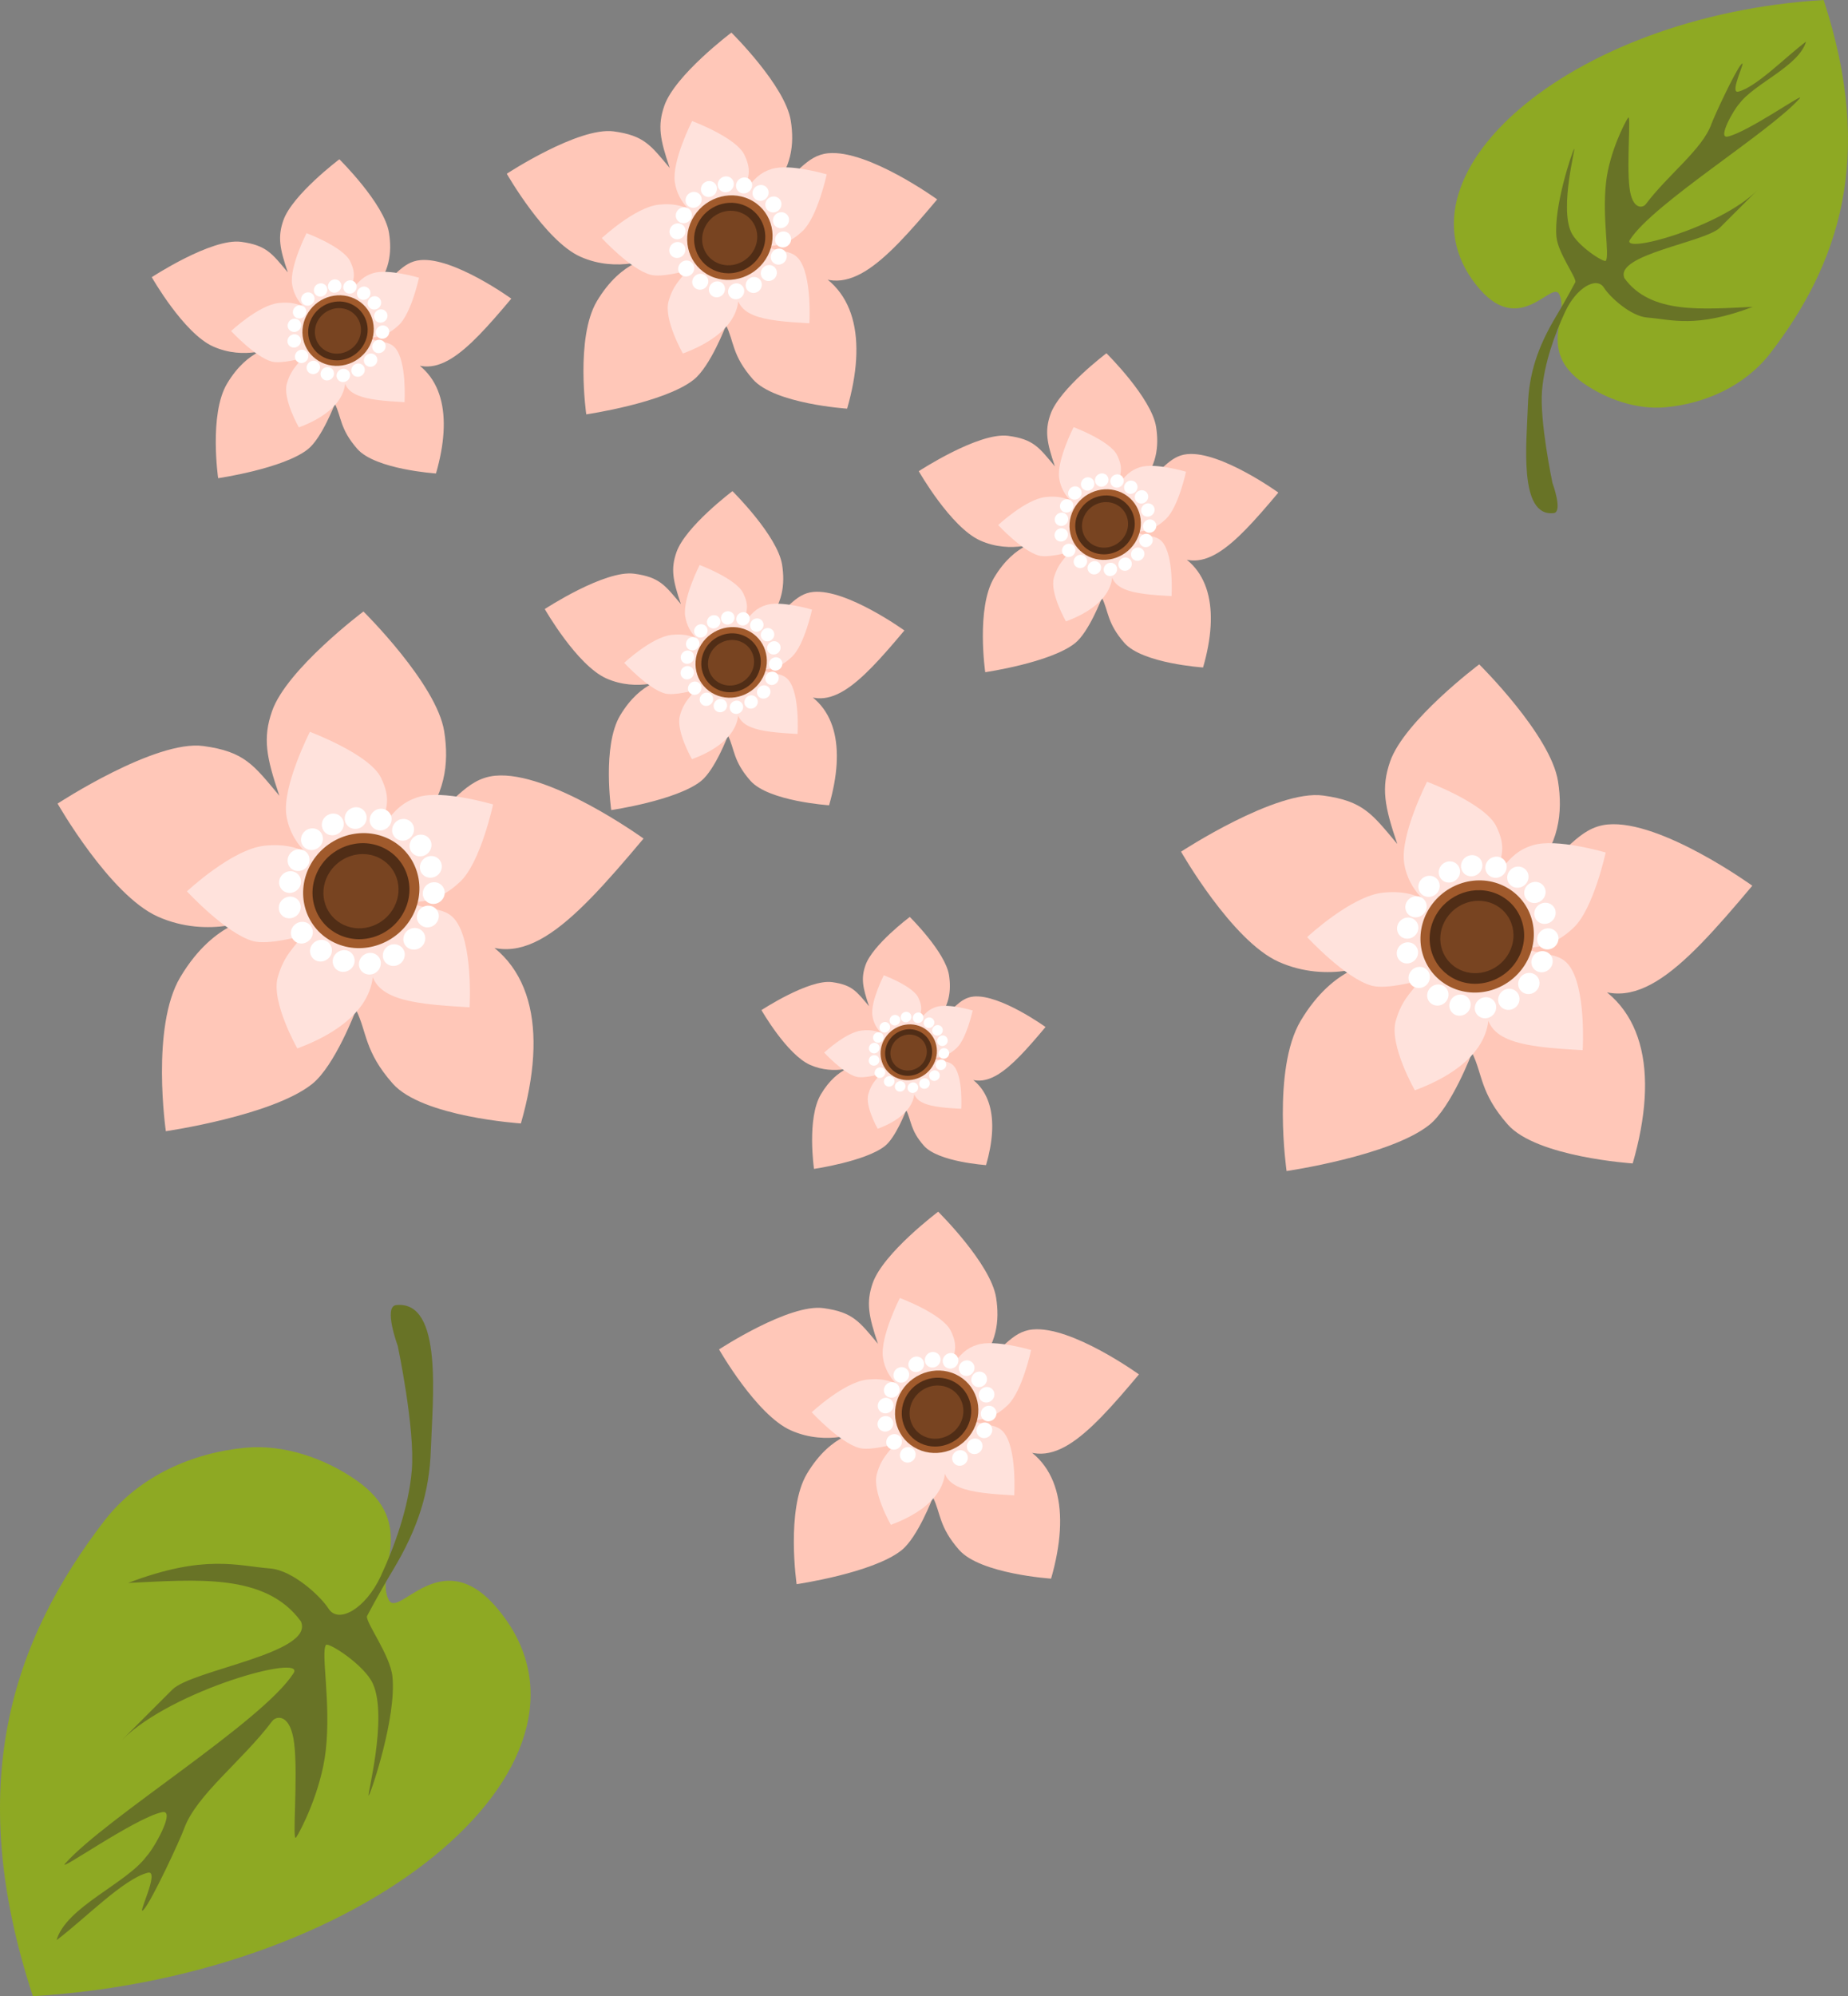 <?xml version="1.0" encoding="UTF-8"?><svg id="b" xmlns="http://www.w3.org/2000/svg" viewBox="0 0 94.813 102.37"><rect x="0" y="0" width="94.813" height="102.37" fill="#808080" stroke="none"/><defs><style>.d{fill:#fff;}.e{fill:#687326;}.e,.f{fill-rule:evenodd;}.f{fill:#8ea923;}.g{fill:#a05a2c;}.h{fill:#502d16;}.i{fill:#ffc7b8;}.j{fill:#784421;}.k{fill:#ffe2dc;}</style></defs><g id="c"><path class="i" d="m50.591,59.75s-2.453-.16-3.188-.992c-.711-.805-.636-1.282-.91-1.829,0,0-.527,1.395-1.093,1.844-.997.785-3.637,1.172-3.637,1.172,0,0-.379-2.594.355-3.828.86-1.449,1.918-1.481,1.918-1.481,0,0-1.195.543-2.476-.027-1.196-.535-2.493-2.808-2.493-2.808,0,0,2.434-1.598,3.625-1.434,1.032.141,1.25.473,1.895,1.234-.328-.957-.418-1.429-.184-2.101.36-1.043,2.274-2.477,2.274-2.477,0,0,1.824,1.797,2.012,2.981.125.8.023,1.625-.672,2.375.89-.5,1.168-1.2,1.937-1.274,1.352-.125,3.688,1.563,3.688,1.563-1.879,2.242-3.125,3.511-4.575,2.25,1.829.625,2.204,2.48,1.524,4.832h0Z"/><path class="k" d="m45.032,57.886s-.66-1.16-.484-1.769c.168-.594.414-.723.594-1.031,0,0-.821.234-1.207.133-.672-.18-1.649-1.239-1.649-1.239,0,0,1.117-1.047,1.926-1.133.945-.105,1.281.36,1.281.36,0,0-.621-.352-.734-1.121-.106-.719.586-2.071.586-2.071,0,0,1.488.555,1.769,1.145.243.512.153.723-.015,1.269.355-.472.551-.671.941-.793.606-.191,1.863.184,1.863.184,0,0-.308,1.43-.812,1.914-.344.328-.766.559-1.332.5.508.231.922.121,1.187.442.469.562.371,2.187.371,2.187-1.632-.09-2.613-.219-2.445-1.297.25,1.031-.519,1.828-1.84,2.32h0Z"/><path class="g" d="m47.907,54.566c-.363.715-1.238,1.028-1.945.692-.711-.332-.988-1.184-.625-1.899.367-.715,1.238-1.027,1.949-.695.711.336.989,1.187.621,1.902h0Z"/><path class="d" d="m46.157,52.429c-.07.137-.234.196-.367.133-.137-.062-.187-.222-.117-.359.066-.137.23-.195.367-.129.133.062.188.223.117.355h0Z"/><path class="d" d="m45.638,52.797c-.071.136-.235.195-.367.132-.133-.062-.188-.222-.118-.359.071-.137.235-.195.368-.133.132.063.187.227.117.36h0Z"/><path class="d" d="m45.306,53.32c-.071.133-.235.191-.367.129-.133-.063-.188-.223-.118-.359.067-.133.235-.192.368-.129.132.062.187.222.117.359h0Z"/><path class="d" d="m45.095,53.863c-.07.137-.235.195-.367.133-.137-.067-.188-.227-.118-.36.067-.136.231-.195.368-.132.132.062.187.222.117.359h0Z"/><path class="d" d="m45.087,54.496c-.07.133-.234.191-.367.129-.137-.063-.188-.223-.117-.36.066-.132.23-.191.367-.129.133.063.187.223.117.36h0Z"/><path class="d" d="m45.388,55.121c-.071.137-.235.195-.367.133-.133-.067-.188-.227-.118-.36.067-.136.235-.195.368-.133.132.063.187.223.117.36h0Z"/><path class="d" d="m45.864,55.57c-.07.137-.234.195-.367.129-.137-.063-.187-.223-.121-.355.07-.137.234-.196.371-.133.133.062.184.222.117.359h0Z"/><path class="d" d="m46.427,55.828c-.067.133-.235.191-.367.129-.133-.063-.188-.223-.118-.36.071-.132.235-.191.368-.128.132.062.187.222.117.359h0Z"/><path class="d" d="m47.396,52.519c.035.145.179.231.328.192.144-.039.238-.188.207-.332-.035-.145-.18-.231-.328-.192-.149.039-.239.188-.207.332h0Z"/><path class="d" d="m47.829,52.91c.035.144.18.23.328.191.149-.039.239-.187.207-.332-.035-.144-.179-.23-.328-.191-.144.039-.238.187-.207.332h0Z"/><path class="d" d="m48.087,53.441c.035.145.18.231.328.192.145-.039.238-.188.203-.332-.031-.145-.176-.231-.324-.192-.148.039-.238.188-.207.332h0Z"/><path class="d" d="m48.157,54.094c.035.144.18.23.328.191.149-.039.239-.188.207-.332-.035-.145-.179-.231-.328-.192-.144.04-.238.188-.207.333h0Z"/><path class="d" d="m48.013,54.676c.031.144.179.23.324.191.148-.039.242-.188.207-.332-.031-.145-.18-.231-.324-.191-.149.039-.242.187-.207.332h0Z"/><path class="d" d="m47.677,55.23c.031.145.18.231.324.192.149-.039.242-.188.207-.332-.031-.145-.18-.231-.324-.192-.149.039-.242.188-.207.332h0Z"/><path class="d" d="m47.165,55.636c.035.145.18.227.328.192.145-.039.239-.188.203-.332-.031-.145-.175-.231-.324-.192-.148.04-.238.188-.207.332h0Z"/><path class="d" d="m46.571,55.851c.032.141.176.227.325.188.148-.035.238-.184.207-.328-.036-.145-.18-.231-.328-.192-.145.039-.239.188-.204.332h0Z"/><path class="d" d="m46.728,52.273c-.071.133-.235.192-.368.129-.136-.062-.187-.223-.121-.359.071-.133.235-.192.371-.129.133.062.184.222.118.359h0Z"/><path class="d" d="m46.837,52.265c.035.145.18.231.328.192.149-.039.238-.188.207-.332-.035-.145-.18-.231-.328-.192-.148.039-.238.188-.207.332h0Z"/><path class="j" d="m47.567,54.422c-.269.531-.914.761-1.441.515-.523-.25-.73-.879-.461-1.406.27-.531.914-.762,1.442-.516.523.246.73.875.46,1.407h0Z"/><path class="h" d="m46.571,55.172c-.17,0-.341-.036-.502-.111-.284-.136-.495-.374-.595-.67-.103-.303-.077-.63.072-.921.301-.594,1.027-.854,1.619-.577.283.133.494.368.595.662.104.304.079.634-.07.928h0c-.219.434-.664.689-1.118.689Zm.091-2.119c-.354,0-.702.2-.875.54-.115.226-.135.478-.057.711.077.226.238.408.455.512.459.215,1.026.011,1.262-.455h0c.116-.229.136-.483.056-.717-.077-.224-.238-.403-.453-.504-.125-.058-.256-.086-.388-.086Z"/><path class="i" d="m42.536,41.297s-3.105-.203-4.035-1.258c-.898-1.02-.805-1.621-1.152-2.317,0,0-.668,1.766-1.387,2.336-1.258.996-4.602,1.485-4.602,1.485,0,0-.476-3.285.454-4.848,1.089-1.828,2.425-1.871,2.425-1.871,0,0-1.515.687-3.136-.035-1.512-.68-3.153-3.555-3.153-3.555,0,0,3.078-2.019,4.59-1.812,1.305.175,1.582.597,2.395,1.562-.414-1.215-.528-1.808-.231-2.66.457-1.32,2.875-3.137,2.875-3.137,0,0,2.309,2.278,2.547,3.774.16,1.015.031,2.058-.851,3.004,1.132-.633,1.48-1.516,2.457-1.61,1.707-.16,4.668,1.977,4.668,1.977-2.383,2.84-3.961,4.445-5.793,2.847,2.312.793,2.789,3.141,1.929,6.118h0Z"/><path class="k" d="m35.501,38.933s-.84-1.464-.617-2.238c.215-.75.527-.91.754-1.301,0,0-1.039.297-1.528.168-.847-.23-2.085-1.57-2.085-1.57,0,0,1.414-1.324,2.437-1.434,1.195-.129,1.617.457,1.617.457,0,0-.781-.445-.926-1.421-.132-.907.743-2.618.743-2.618,0,0,1.882.7,2.238,1.45.308.644.195.914-.02,1.605.45-.598.7-.848,1.196-1.004.761-.238,2.351.234,2.351.234,0,0-.386,1.805-1.027,2.418-.434.418-.965.711-1.68.633.641.297,1.164.153,1.5.563.594.715.465,2.765.465,2.765-2.062-.113-3.301-.277-3.094-1.64.321,1.308-.652,2.316-2.324,2.933h0Z"/><path class="g" d="m39.142,34.734c-.465.906-1.567,1.301-2.465.879-.899-.422-1.254-1.5-.789-2.406.461-.906,1.566-1.301,2.465-.879.898.422,1.25,1.5.789,2.406h0Z"/><path class="d" d="m36.923,32.031c-.086.172-.297.246-.465.168-.172-.082-.238-.285-.148-.453.086-.172.293-.246.465-.168.167.082.234.285.148.453h0Z"/><path class="d" d="m36.267,32.496c-.086.172-.297.246-.465.168-.172-.082-.238-.285-.149-.457.086-.168.293-.242.465-.164.168.078.235.281.149.453h0Z"/><path class="d" d="m35.845,33.156c-.086.172-.293.246-.465.168-.168-.082-.234-.285-.148-.457.085-.172.296-.246.464-.164.172.078.239.281.149.453h0Z"/><path class="d" d="m35.579,33.844c-.09.171-.297.246-.465.167-.172-.082-.238-.285-.152-.453.09-.172.297-.246.469-.168.168.082.234.286.148.454h0Z"/><path class="d" d="m35.567,34.644c-.085.172-.296.246-.464.168-.168-.082-.235-.285-.149-.457.086-.172.297-.246.465-.164.172.078.238.281.148.453h0Z"/><path class="d" d="m35.95,35.437c-.086.172-.297.246-.465.164-.171-.078-.238-.281-.148-.453.086-.172.293-.246.465-.164.168.078.234.281.148.453h0Z"/><path class="d" d="m36.552,36.004c-.09.172-.297.246-.465.168-.172-.082-.238-.286-.152-.453.09-.172.297-.247.468-.168.168.082.235.285.149.453h0Z"/><path class="d" d="m37.267,36.332c-.09.168-.297.242-.465.164-.172-.078-.238-.281-.152-.453.089-.172.296-.246.468-.168.168.082.235.285.149.457h0Z"/><path class="d" d="m38.493,32.144c.039.184.227.293.41.242.188-.05.305-.238.262-.417-.043-.184-.226-.293-.414-.243-.184.047-.301.235-.258.418h0Z"/><path class="d" d="m39.04,32.636c.043.184.227.293.414.243.188-.047.305-.235.262-.418-.043-.184-.227-.289-.414-.242-.188.05-.305.238-.262.417h0Z"/><path class="d" d="m39.364,33.312c.043.184.227.289.414.242.188-.05.305-.238.262-.418-.043-.183-.226-.292-.414-.242-.184.047-.301.235-.262.418h0Z"/><path class="d" d="m39.458,34.136c.039.184.227.293.41.243.188-.051.305-.239.262-.418-.039-.184-.227-.293-.41-.242-.188.046-.305.234-.262.417h0Z"/><path class="d" d="m39.271,34.875c.043.179.226.289.414.242.183-.051.3-.238.261-.422-.043-.18-.226-.289-.414-.238-.187.047-.304.234-.261.418h0Z"/><path class="d" d="m38.845,35.574c.043.184.226.293.414.242.187-.047.301-.234.262-.418-.043-.183-.227-.289-.414-.242-.188.051-.305.238-.262.418h0Z"/><path class="d" d="m38.2,36.09c.039.179.227.289.414.238.184-.047.301-.234.258-.418-.039-.18-.226-.289-.41-.242-.187.051-.305.238-.262.422h0Z"/><path class="d" d="m37.446,36.359c.039.184.227.289.411.242.187-.05.304-.238.261-.418-.039-.183-.226-.293-.41-.242-.187.047-.305.235-.262.418h0Z"/><path class="d" d="m37.646,31.832c-.09.172-.297.246-.469.164-.168-.078-.235-.281-.149-.453.09-.172.297-.246.469-.164.168.078.235.281.149.453h0Z"/><path class="d" d="m37.786,31.824c.039.184.227.289.41.242.188-.051.305-.238.262-.418-.039-.183-.226-.293-.41-.242-.188.047-.305.234-.262.418h0Z"/><path class="j" d="m38.708,34.554c-.344.668-1.16.961-1.824.649-.664-.313-.926-1.109-.582-1.781.34-.668,1.156-.961,1.824-.649.664.313.926,1.11.582,1.781h0Z"/><path class="h" d="m37.447,35.5c-.215,0-.432-.045-.635-.142-.358-.168-.626-.466-.753-.839-.132-.385-.099-.803.092-1.175.382-.751,1.302-1.075,2.049-.727.359.169.626.468.754.842.131.385.098.802-.092,1.174h0c-.281.545-.843.866-1.414.866Zm.114-2.68c-.448,0-.888.252-1.105.68-.148.29-.174.611-.073.908.097.285.301.512.574.64.581.273,1.295.016,1.598-.571.148-.289.174-.61.073-.907-.097-.285-.301-.513-.575-.642-.158-.074-.326-.109-.492-.109Zm1.147,1.736h.004-.004Z"/><path class="i" d="m26.724,57.613s-5.063-.328-6.578-2.047c-1.465-1.664-1.313-2.644-1.879-3.777,0,0-1.086,2.879-2.258,3.805-2.047,1.625-7.5,2.417-7.5,2.417,0,0-.777-5.351.738-7.894,1.774-2.984,3.953-3.055,3.953-3.055,0,0-2.465,1.125-5.109-.058-2.465-1.102-5.137-5.793-5.137-5.793,0,0,5.016-3.285,7.477-2.953,2.125.289,2.578.972,3.902,2.55-.672-1.98-.859-2.949-.375-4.339.746-2.149,4.688-5.11,4.688-5.11,0,0,3.761,3.711,4.144,6.149.262,1.656.051,3.355-1.383,4.898,1.844-1.031,2.41-2.473,4-2.625,2.789-.262,7.61,3.223,7.61,3.223-3.883,4.625-6.453,7.246-9.438,4.64,3.766,1.293,4.543,5.117,3.145,9.969h0Z"/><path class="k" d="m15.255,53.765s-1.363-2.39-1.004-3.652c.352-1.219.859-1.484,1.227-2.117,0,0-1.692.48-2.485.269-1.386-.375-3.402-2.554-3.402-2.554,0,0,2.305-2.16,3.973-2.34,1.949-.211,2.636.746,2.636.746,0,0-1.273-.731-1.508-2.316-.218-1.481,1.208-4.27,1.208-4.27,0,0,3.07,1.145,3.652,2.363.5,1.055.312,1.489-.039,2.617.738-.972,1.144-1.382,1.949-1.636,1.242-.391,3.836.379,3.836.379,0,0-.633,2.949-1.672,3.945-.711.68-1.578,1.156-2.742,1.035,1.043.477,1.898.246,2.445.91.965,1.164.762,4.512.762,4.512-3.367-.184-5.383-.453-5.043-2.676.519,2.129-1.066,3.774-3.793,4.785h0Z"/><path class="g" d="m21.189,46.918c-.758,1.476-2.555,2.117-4.02,1.429-1.465-.687-2.039-2.441-1.285-3.918.754-1.476,2.555-2.117,4.019-1.429,1.461.687,2.039,2.441,1.286,3.918h0Z"/><path class="d" d="m17.575,42.515c-.144.278-.484.399-.758.27-.277-.129-.386-.461-.246-.738.145-.282.485-.403.762-.274.274.133.383.465.242.742h0Z"/><path class="d" d="m16.505,43.273c-.145.278-.484.399-.758.27-.277-.129-.387-.461-.242-.742.141-.278.48-.399.758-.27.277.129.383.461.242.742h0Z"/><path class="d" d="m15.817,44.347c-.14.278-.48.399-.757.27-.278-.129-.383-.461-.243-.742.145-.278.481-.399.758-.27.278.129.387.461.242.742h0Z"/><path class="d" d="m15.384,45.469c-.145.281-.484.402-.762.269-.273-.129-.383-.461-.242-.738.145-.281.484-.403.762-.27.273.129.383.461.242.739h0Z"/><path class="d" d="m15.368,46.773c-.144.278-.484.399-.761.27-.274-.129-.383-.461-.243-.742.145-.278.485-.399.758-.27.278.129.387.461.246.742h0Z"/><path class="d" d="m15.989,48.062c-.144.282-.484.403-.757.274-.278-.133-.387-.465-.247-.742.145-.278.485-.399.762-.27.274.129.383.461.242.738h0Z"/><path class="d" d="m16.97,48.988c-.145.281-.485.402-.762.27-.273-.129-.383-.461-.242-.739.144-.281.484-.402.758-.269.277.129.386.461.246.738h0Z"/><path class="d" d="m18.134,49.519c-.145.278-.484.399-.758.27-.277-.129-.387-.461-.246-.742.145-.278.484-.399.762-.27.273.133.383.461.242.742h0Z"/><path class="d" d="m20.13,42.699c.07.297.371.473.672.395.305-.083.496-.387.426-.684-.067-.297-.368-.473-.672-.395-.305.079-.492.387-.426.684h0Z"/><path class="d" d="m21.025,43.504c.07.297.371.472.675.394.301-.082.492-.387.426-.683-.07-.297-.371-.473-.676-.395-.3.078-.492.387-.425.684h0Z"/><path class="d" d="m21.556,44.601c.066.297.371.473.672.391.304-.078.496-.383.425-.68-.066-.297-.367-.476-.671-.394-.305.078-.497.383-.426.683h0Z"/><path class="d" d="m21.704,45.945c.067.297.367.473.672.395.305-.082.496-.387.426-.684-.067-.297-.367-.473-.672-.395-.305.079-.496.387-.426.684h0Z"/><path class="d" d="m21.4,47.144c.07.297.371.477.675.395.301-.078.492-.383.426-.684-.07-.297-.371-.472-.676-.39-.304.078-.492.382-.425.679h0Z"/><path class="d" d="m20.708,48.289c.067.297.367.472.672.394s.492-.386.426-.683c-.071-.297-.371-.473-.672-.395-.305.082-.496.387-.426.684h0Z"/><path class="d" d="m19.653,49.125c.071.297.372.472.676.394.301-.082.492-.386.426-.683-.07-.297-.371-.473-.676-.395-.301.078-.492.387-.426.684h0Z"/><path class="d" d="m18.427,49.566c.066.297.367.473.672.395.304-.078.492-.387.426-.684-.067-.297-.372-.473-.672-.394-.305.082-.496.386-.426.683h0Z"/><path class="d" d="m18.751,42.187c-.144.282-.484.399-.762.27-.273-.129-.382-.461-.242-.738.145-.282.485-.403.758-.27.277.129.387.461.246.738h0Z"/><path class="d" d="m18.978,42.176c.07.296.371.472.675.394.301-.082.493-.387.426-.684-.07-.296-.371-.472-.676-.394-.3.078-.492.387-.425.684h0Z"/><path class="j" d="m20.482,46.621c-.555,1.094-1.887,1.57-2.973,1.058-1.082-.507-1.508-1.804-.949-2.898.558-1.094,1.89-1.566,2.972-1.059,1.082.508,1.508,1.805.95,2.899h0Z"/><path class="h" d="m18.43,48.165c-.352,0-.707-.074-1.04-.231-.583-.274-1.02-.76-1.227-1.367-.215-.627-.163-1.306.147-1.913.625-1.224,2.125-1.756,3.341-1.185.583.274,1.02.76,1.227,1.368.214.626.162,1.305-.148,1.911-.452.892-1.367,1.417-2.301,1.417Zm.182-4.366c-.729,0-1.447.412-1.804,1.11-.24.47-.281.994-.116,1.477.159.462.491.833.936,1.042.948.447,2.117.028,2.604-.932h0c.24-.471.282-.995.117-1.477-.158-.462-.491-.833-.936-1.042-.257-.121-.53-.178-.801-.178Z"/><path class="i" d="m22.368,24.281s-3.105-.203-4.035-1.258c-.898-1.023-.805-1.621-1.152-2.316,0,0-.668,1.765-1.387,2.332-1.258.996-4.602,1.484-4.602,1.484,0,0-.476-3.281.454-4.844,1.089-1.832,2.425-1.875,2.425-1.875,0,0-1.511.692-3.136-.035-1.512-.675-3.149-3.554-3.149-3.554,0,0,3.074-2.016,4.586-1.813,1.305.18,1.582.598,2.395,1.567-.414-1.215-.528-1.813-.231-2.665.457-1.316,2.875-3.136,2.875-3.136,0,0,2.309,2.277,2.547,3.773.16,1.02.031,2.059-.851,3.008,1.132-.633,1.48-1.52,2.457-1.609,1.711-.164,4.668,1.976,4.668,1.976-2.383,2.836-3.961,4.445-5.79,2.848,2.309.793,2.786,3.14,1.926,6.117h0Z"/><path class="k" d="m15.333,21.918s-.836-1.465-.617-2.239c.215-.75.527-.914.754-1.3,0,0-1.039.293-1.524.164-.851-.231-2.089-1.567-2.089-1.567,0,0,1.414-1.324,2.437-1.437,1.195-.129,1.621.461,1.621.461,0,0-.785-.449-.93-1.426-.132-.906.743-2.617.743-2.617,0,0,1.882.703,2.242,1.449.305.648.191.914-.024,1.605.454-.597.7-.847,1.196-1.003.761-.239,2.355.234,2.355.234,0,0-.39,1.809-1.027,2.422-.438.414-.969.707-1.684.633.641.293,1.164.152,1.5.558.594.715.469,2.77.469,2.77-2.066-.114-3.305-.278-3.094-1.641.317,1.305-.656,2.313-2.328,2.934h0Z"/><path class="g" d="m18.974,17.719c-.465.906-1.567,1.296-2.465.875-.899-.422-1.254-1.497-.789-2.403.461-.91,1.566-1.301,2.465-.879.898.422,1.25,1.496.789,2.407h0Z"/><path class="d" d="m16.755,15.015c-.086.172-.297.246-.465.164-.168-.078-.234-.281-.148-.453.086-.172.297-.246.465-.164.171.078.238.282.148.453h0Z"/><path class="d" d="m16.099,15.48c-.086.172-.297.246-.465.164-.168-.078-.238-.281-.149-.453.086-.172.297-.246.465-.168.172.082.239.285.149.457h0Z"/><path class="d" d="m15.677,16.14c-.086.168-.293.243-.465.164-.168-.078-.234-.285-.148-.453.089-.172.296-.246.464-.168.172.082.239.286.149.457h0Z"/><path class="d" d="m15.411,16.828c-.086.172-.297.246-.465.164-.171-.078-.238-.281-.148-.453.086-.172.293-.246.465-.164.168.078.234.281.148.453h0Z"/><path class="d" d="m15.4,17.629c-.086.168-.293.242-.465.164-.168-.078-.235-.282-.149-.453.086-.172.297-.246.465-.168.172.082.238.285.149.457h0Z"/><path class="d" d="m15.782,18.422c-.086.168-.297.242-.465.164-.171-.078-.238-.285-.148-.453.086-.172.297-.247.465-.168.168.082.234.285.148.457h0Z"/><path class="d" d="m16.384,18.988c-.086.172-.297.246-.465.164-.172-.078-.238-.281-.148-.453.086-.172.293-.246.464-.164.168.078.235.281.149.453h0Z"/><path class="d" d="m17.099,19.312c-.086.172-.297.246-.465.168-.172-.082-.238-.285-.149-.457.086-.172.293-.246.465-.164.168.078.235.281.149.453h0Z"/><path class="d" d="m18.325,15.129c.039.179.227.289.41.238.188-.047.305-.234.262-.418-.039-.18-.226-.289-.41-.242-.187.051-.305.238-.262.422h0Z"/><path class="d" d="m18.872,15.621c.043.183.227.289.414.242.188-.051.305-.238.262-.418-.043-.184-.227-.293-.414-.242-.184.047-.301.234-.262.418h0Z"/><path class="d" d="m19.2,16.293c.039.183.227.293.41.242.188-.047.305-.234.262-.418-.043-.184-.226-.289-.414-.242-.183.051-.301.238-.258.418h0Z"/><path class="d" d="m19.29,17.121c.043.18.227.289.414.238.184-.047.301-.234.262-.418-.043-.18-.231-.289-.414-.242-.188.051-.305.238-.262.422h0Z"/><path class="d" d="m19.103,17.855c.043.184.226.293.414.242.187-.046.304-.234.261-.418-.043-.183-.226-.289-.414-.242-.187.051-.304.239-.261.418h0Z"/><path class="d" d="m18.677,18.558c.043.184.226.289.414.243.187-.051.305-.239.262-.418-.043-.184-.227-.293-.414-.243-.188.047-.301.235-.262.418h0Z"/><path class="d" d="m18.032,19.07c.043.184.227.289.414.242.184-.051.301-.238.262-.418-.043-.183-.226-.293-.414-.242-.187.047-.305.234-.262.418h0Z"/><path class="d" d="m17.278,19.344c.043.179.227.289.414.238.184-.047.301-.235.262-.418-.043-.18-.23-.289-.414-.242-.187.05-.305.238-.262.422h0Z"/><path class="d" d="m17.478,14.812c-.09.172-.297.246-.465.168-.172-.082-.238-.285-.149-.453.086-.172.293-.246.465-.168.168.082.235.285.149.453h0Z"/><path class="d" d="m17.618,14.804c.043.184.227.293.414.243.184-.047.301-.235.262-.418-.043-.184-.23-.289-.414-.243-.188.051-.305.239-.262.418h0Z"/><path class="j" d="m18.54,17.535c-.344.672-1.16.961-1.824.648-.664-.312-.926-1.109-.582-1.777.344-.672,1.16-.961,1.824-.652.664.312.926,1.109.582,1.781h0Z"/><path class="h" d="m17.279,18.48c-.215,0-.432-.045-.635-.141-.359-.168-.627-.467-.754-.841-.131-.384-.098-.8.092-1.17.384-.748,1.302-1.075,2.049-.729.359.169.627.468.754.842.131.385.099.802-.092,1.173l-.153-.078.153.078c-.28.546-.842.867-1.415.867Zm.119-2.678c-.449,0-.891.253-1.111.682-.147.287-.173.607-.073.903.097.285.301.513.576.642.579.271,1.296.016,1.598-.572.147-.288.173-.61.072-.906-.097-.285-.301-.513-.575-.642-.156-.072-.322-.107-.487-.107Z"/><path class="i" d="m43.462,20.957s-3.719-.242-4.832-1.504c-1.078-1.223-.965-1.942-1.379-2.774,0,0-.801,2.114-1.66,2.793-1.504,1.192-5.512,1.778-5.512,1.778,0,0-.566-3.93.543-5.801,1.305-2.191,2.906-2.242,2.906-2.242,0,0-1.812.824-3.753-.043-1.809-.809-3.774-4.254-3.774-4.254,0,0,3.684-2.418,5.492-2.172,1.559.215,1.895.715,2.867,1.875-.496-1.457-.632-2.168-.277-3.187.547-1.579,3.442-3.754,3.442-3.754,0,0,2.765,2.726,3.046,4.515.196,1.219.039,2.465-1.015,3.598,1.351-.758,1.773-1.816,2.937-1.926,2.047-.195,5.59,2.367,5.59,2.367-2.851,3.395-4.742,5.321-6.93,3.407,2.766.949,3.336,3.761,2.309,7.324h0Z"/><path class="k" d="m35.036,18.129s-1-1.754-.734-2.68c.254-.898.629-1.09.898-1.559,0,0-1.242.356-1.824.2-1.019-.274-2.5-1.879-2.5-1.879,0,0,1.695-1.582,2.918-1.715,1.434-.156,1.938.547,1.938.547,0,0-.938-.535-1.11-1.703-.156-1.086.887-3.133.887-3.133,0,0,2.258.84,2.683,1.734.368.774.231,1.094-.027,1.922.539-.715.84-1.016,1.43-1.199.914-.289,2.82.277,2.82.277,0,0-.465,2.164-1.23,2.899-.52.496-1.16.847-2.016.757.77.352,1.395.184,1.801.668.707.856.555,3.313.555,3.313-2.469-.133-3.954-.332-3.704-1.961.383,1.562-.781,2.769-2.785,3.512h0Z"/><path class="g" d="m39.396,13.101c-.555,1.082-1.875,1.555-2.954,1.051-1.074-.508-1.496-1.797-.941-2.879.555-1.086,1.875-1.558,2.949-1.051,1.075.504,1.496,1.793.946,2.879h0Z"/><path class="d" d="m36.739,9.867c-.101.203-.351.293-.554.199-.203-.097-.285-.34-.18-.547.105-.203.355-.293.559-.195.203.094.281.336.175.543h0Z"/><path class="d" d="m35.954,10.422c-.105.203-.355.293-.558.199-.204-.098-.282-.34-.176-.543.105-.207.355-.297.558-.199.204.093.282.34.176.543h0Z"/><path class="d" d="m35.45,11.211c-.105.207-.351.293-.554.199-.204-.098-.286-.34-.18-.543.105-.207.355-.297.559-.199.203.093.281.34.175.543h0Z"/><path class="d" d="m35.13,12.035c-.105.207-.355.293-.559.199-.203-.094-.281-.34-.175-.543.105-.207.355-.293.558-.199.203.094.281.34.176.543h0Z"/><path class="d" d="m35.118,12.992c-.105.207-.355.293-.558.199-.203-.094-.282-.34-.176-.543.105-.207.355-.293.558-.199.204.094.282.34.176.543h0Z"/><path class="d" d="m35.575,13.941c-.105.207-.355.293-.558.199-.203-.097-.282-.339-.176-.543.105-.207.351-.296.555-.199.203.094.285.34.179.543h0Z"/><path class="d" d="m36.294,14.621c-.102.207-.352.293-.555.199-.203-.098-.285-.34-.179-.543.105-.207.355-.297.558-.199.203.094.282.34.176.543h0Z"/><path class="d" d="m37.15,15.011c-.102.204-.352.293-.555.2-.203-.098-.285-.34-.18-.547.106-.203.356-.293.559-.199.203.097.281.339.176.546h0Z"/><path class="d" d="m38.618,10c.051.219.27.347.492.289.227-.059.364-.281.317-.5-.051-.219-.274-.348-.496-.289-.223.058-.364.281-.313.5h0Z"/><path class="d" d="m39.275,10.59c.05.218.273.347.496.293.222-.059.363-.286.312-.504-.051-.219-.273-.348-.496-.289-.223.058-.363.281-.312.5h0Z"/><path class="d" d="m39.665,11.398c.051.219.27.348.492.289.227-.058.364-.285.317-.504-.051-.214-.274-.347-.496-.289-.223.059-.364.285-.313.504h0Z"/><path class="d" d="m39.775,12.386c.05.215.269.348.492.29.222-.059.363-.286.312-.504-.047-.219-.269-.348-.492-.289-.223.058-.363.285-.312.503h0Z"/><path class="d" d="m39.552,13.265c.051.219.269.352.492.293.223-.058.363-.285.313-.504-.047-.218-.27-.347-.493-.289-.222.059-.363.286-.312.5h0Z"/><path class="d" d="m39.04,14.109c.051.215.274.348.496.289.223-.058.364-.285.313-.504-.051-.218-.274-.347-.496-.289-.223.059-.364.285-.313.504h0Z"/><path class="d" d="m38.267,14.719c.05.218.273.347.496.292.222-.058.363-.285.312-.503-.05-.219-.269-.348-.496-.289-.222.058-.359.281-.312.5h0Z"/><path class="d" d="m37.364,15.047c.051.218.274.347.496.289.223-.059.364-.285.313-.504-.051-.215-.273-.348-.496-.289-.223.058-.363.285-.313.504h0Z"/><path class="d" d="m37.603,9.625c-.106.207-.352.293-.555.199-.203-.094-.285-.34-.18-.543.106-.207.356-.293.559-.199.203.094.281.34.176.543h0Z"/><path class="d" d="m37.771,9.617c.05.219.273.348.496.289.222-.059.363-.285.312-.504-.051-.215-.269-.348-.492-.289-.227.059-.363.285-.316.504h0Z"/><path class="j" d="m38.876,12.883c-.41.804-1.387,1.152-2.184.777-.792-.375-1.105-1.328-.695-2.129.41-.805,1.387-1.152,2.18-.777.797.371,1.109,1.328.699,2.129h0Z"/><path class="h" d="m37.368,14.015c-.258,0-.518-.055-.762-.169-.429-.203-.749-.56-.9-1.007-.157-.46-.118-.958.109-1.401.46-.901,1.56-1.29,2.451-.87.428.2.749.556.902,1.002.159.462.121.962-.107,1.408h0c-.334.653-1.007,1.038-1.692,1.038Zm.133-3.207c-.534,0-1.059.303-1.32.816-.176.344-.207.728-.086,1.082.116.341.36.613.687.768.694.328,1.552.02,1.912-.684h0c.177-.345.207-.731.085-1.086-.117-.34-.361-.611-.688-.763-.189-.089-.39-.132-.589-.132Z"/><path class="i" d="m61.724,34.23s-3.106-.203-4.035-1.258c-.899-1.023-.805-1.621-1.153-2.316,0,0-.668,1.766-1.386,2.332-1.258.996-4.602,1.484-4.602,1.484,0,0-.477-3.281.453-4.843,1.09-1.832,2.426-1.875,2.426-1.875,0,0-1.516.691-3.137-.035-1.512-.676-3.152-3.555-3.152-3.555,0,0,3.078-2.016,4.59-1.813,1.304.176,1.582.598,2.394,1.567-.414-1.219-.527-1.813-.23-2.664.457-1.317,2.875-3.137,2.875-3.137,0,0,2.308,2.277,2.547,3.773.16,1.016.031,2.059-.852,3.008,1.133-.633,1.48-1.519,2.457-1.609,1.707-.164,4.668,1.972,4.668,1.972-2.383,2.84-3.961,4.45-5.793,2.852,2.313.793,2.789,3.141,1.93,6.117h0Z"/><path class="k" d="m54.689,31.867s-.84-1.465-.618-2.238c.215-.75.528-.914.754-1.305,0,0-1.039.297-1.527.168-.848-.231-2.086-1.566-2.086-1.566,0,0,1.414-1.325,2.438-1.438,1.195-.129,1.617.457,1.617.457,0,0-.782-.445-.926-1.422-.133-.906.742-2.617.742-2.617,0,0,1.883.703,2.238,1.449.309.649.196.914-.019,1.606.449-.598.699-.848,1.195-1.004.762-.238,2.352.234,2.352.234,0,0-.387,1.809-1.028,2.422-.433.414-.964.707-1.679.633.64.293,1.164.152,1.5.558.593.715.465,2.766.465,2.766-2.063-.109-3.301-.277-3.094-1.641.32,1.309-.653,2.317-2.324,2.938h0Z"/><path class="g" d="m58.329,27.664c-.465.91-1.566,1.301-2.465.879-.898-.422-1.254-1.5-.789-2.407.461-.906,1.567-1.296,2.465-.875.899.422,1.25,1.497.789,2.403h0Z"/><path class="d" d="m56.11,24.965c-.085.171-.296.246-.464.164-.172-.078-.239-.282-.149-.453.086-.172.293-.247.465-.165.168.079.234.282.148.454h0Z"/><path class="d" d="m55.454,25.429c-.086.168-.297.243-.465.165-.172-.079-.238-.282-.148-.454.086-.171.293-.246.465-.168.168.082.234.286.148.457h0Z"/><path class="d" d="m55.032,26.086c-.086.172-.293.246-.465.168-.167-.078-.234-.285-.148-.453.086-.172.297-.247.465-.168.172.082.238.285.148.453h0Z"/><path class="d" d="m54.767,26.777c-.09.172-.297.246-.465.164-.172-.078-.238-.281-.152-.453.089-.172.296-.246.468-.168.168.082.235.285.149.457h0Z"/><path class="d" d="m54.755,27.574c-.086.172-.297.246-.465.168-.168-.078-.234-.285-.148-.453.086-.172.297-.246.465-.168.171.082.238.285.148.453h0Z"/><path class="d" d="m55.138,28.367c-.086.172-.297.246-.465.168-.172-.082-.238-.285-.148-.453.085-.172.292-.246.464-.168.168.082.235.285.149.453h0Z"/><path class="d" d="m55.739,28.937c-.089.172-.297.246-.464.164-.172-.078-.239-.281-.153-.453.09-.172.297-.246.469-.168.168.082.234.285.148.457h0Z"/><path class="d" d="m56.454,29.261c-.09.172-.297.247-.465.165-.172-.079-.238-.282-.152-.454.09-.171.297-.246.469-.164.168.078.234.282.148.453h0Z"/><path class="d" d="m57.681,25.074c.039.184.226.293.41.242.187-.047.305-.234.262-.418-.043-.183-.227-.289-.414-.242-.184.051-.301.238-.258.418h0Z"/><path class="d" d="m58.228,25.57c.043.184.226.289.414.242.187-.051.304-.238.261-.418-.043-.183-.226-.293-.414-.242-.187.047-.304.234-.261.418h0Z"/><path class="d" d="m58.552,26.242c.043.184.226.293.414.242.187-.047.305-.234.262-.418-.043-.183-.227-.289-.414-.242-.184.051-.301.238-.262.418h0Z"/><path class="d" d="m58.646,27.066c.039.184.226.293.41.242.187-.047.304-.234.261-.418-.039-.183-.226-.289-.41-.242-.187.051-.304.238-.261.418h0Z"/><path class="d" d="m58.458,27.804c.043.184.227.293.414.243.184-.047.301-.235.262-.418-.043-.184-.227-.293-.414-.243-.188.047-.305.235-.262.418h0Z"/><path class="d" d="m58.032,28.508c.043.183.227.289.414.242.188-.051.301-.239.262-.418-.043-.184-.226-.293-.414-.242-.187.046-.305.234-.262.418h0Z"/><path class="d" d="m57.388,29.019c.039.184.226.289.414.242.183-.05.301-.238.258-.417-.039-.184-.227-.293-.41-.243-.188.047-.305.235-.262.418h0Z"/><path class="d" d="m56.634,29.289c.039.183.226.293.41.242.188-.047.305-.234.262-.418-.039-.184-.227-.289-.41-.242-.188.051-.305.238-.262.418h0Z"/><path class="d" d="m56.833,24.761c-.09.172-.297.247-.469.168-.168-.082-.234-.285-.148-.457.09-.168.297-.242.469-.164.168.078.234.286.148.453h0Z"/><path class="d" d="m56.974,24.754c.039.183.226.293.41.242.187-.047.305-.235.262-.418-.039-.184-.227-.289-.411-.242-.187.05-.304.238-.261.418h0Z"/><path class="j" d="m57.896,27.484c-.344.672-1.161.961-1.825.649-.664-.313-.925-1.11-.582-1.778.34-.672,1.157-.965,1.825-.652.664.312.925,1.109.582,1.781h0Z"/><path class="h" d="m56.635,28.429c-.216,0-.433-.045-.637-.142-.358-.168-.626-.467-.753-.84-.131-.385-.098-.8.092-1.171.38-.752,1.301-1.077,2.049-.729.359.169.626.468.754.841.132.385.099.803-.091,1.175h0c-.28.545-.841.866-1.414.866Zm.113-2.68c-.448,0-.888.253-1.104.683-.148.288-.174.609-.073.904.097.285.301.512.575.641.582.273,1.297.017,1.598-.57h0c.147-.289.173-.612.072-.908-.097-.284-.301-.512-.575-.641-.158-.074-.326-.109-.492-.109Zm1.148,1.736h.004-.004Z"/><path class="i" d="m83.767,59.664s-4.934-.32-6.41-1.996c-1.43-1.621-1.282-2.578-1.832-3.68,0,0-1.059,2.805-2.204,3.707-1.996,1.582-7.312,2.359-7.312,2.359,0,0-.754-5.214.719-7.699,1.73-2.91,3.855-2.976,3.855-2.976,0,0-2.402,1.097-4.98-.055-2.403-1.074-5.008-5.648-5.008-5.648,0,0,4.89-3.207,7.289-2.879,2.07.281,2.512.949,3.805,2.484-.657-1.93-.836-2.875-.368-4.23.727-2.094,4.571-4.981,4.571-4.981,0,0,3.668,3.617,4.043,5.996.257,1.613.05,3.27-1.348,4.774,1.793-1.008,2.352-2.411,3.898-2.559,2.719-.254,7.418,3.141,7.418,3.141-3.785,4.511-6.293,7.062-9.199,4.523,3.672,1.262,4.426,4.992,3.063,9.719h0Z"/><path class="k" d="m72.591,55.914s-1.332-2.328-.981-3.559c.34-1.191.84-1.449,1.196-2.066,0,0-1.649.469-2.422.262-1.352-.364-3.32-2.493-3.32-2.493,0,0,2.25-2.101,3.875-2.277,1.902-.207,2.57.727,2.57.727,0,0-1.242-.711-1.469-2.258-.211-1.446,1.176-4.16,1.176-4.16,0,0,2.992,1.113,3.559,2.3.488,1.028.304,1.454-.036,2.551.719-.949,1.114-1.347,1.899-1.594,1.215-.378,3.742.372,3.742.372,0,0-.617,2.871-1.633,3.843-.691.66-1.539,1.129-2.672,1.008,1.016.469,1.852.242,2.387.891.938,1.133.738,4.394.738,4.394-3.281-.176-5.246-.441-4.914-2.605.504,2.074-1.039,3.676-3.695,4.664h0Z"/><path class="g" d="m78.372,49.238c-.738,1.441-2.488,2.066-3.918,1.395-1.426-.672-1.988-2.379-1.254-3.821.739-1.441,2.492-2.066,3.918-1.394,1.426.668,1.989,2.379,1.254,3.82h0Z"/><path class="d" d="m74.849,44.945c-.141.274-.469.391-.739.266-.269-.129-.375-.45-.238-.723.141-.273.469-.391.738-.266.27.129.379.454.239.723h0Z"/><path class="d" d="m73.806,45.683c-.137.274-.469.391-.739.262-.269-.125-.375-.449-.238-.719.141-.273.469-.39.742-.265.27.129.375.449.235.722h0Z"/><path class="d" d="m73.138,46.73c-.141.274-.469.391-.738.266-.27-.129-.379-.449-.239-.723.141-.273.469-.39.739-.265.269.128.378.453.238.722h0Z"/><path class="d" d="m72.712,47.824c-.141.273-.469.391-.738.266-.27-.129-.375-.45-.239-.723.141-.273.469-.391.739-.262.269.125.379.449.238.719h0Z"/><path class="d" d="m72.696,49.097c-.14.27-.468.387-.738.262-.269-.125-.375-.449-.238-.723.14-.269.469-.39.738-.261.27.125.379.449.238.722h0Z"/><path class="d" d="m73.302,50.355c-.137.274-.469.391-.738.262-.27-.125-.375-.449-.239-.719.141-.273.473-.39.742-.265.27.128.375.449.235.722h0Z"/><path class="d" d="m74.259,51.258c-.141.273-.473.39-.742.261-.27-.125-.375-.449-.235-.718.137-.274.469-.391.739-.266.269.129.375.449.238.723h0Z"/><path class="d" d="m75.392,51.773c-.137.274-.469.391-.739.266-.269-.129-.375-.453-.234-.723.137-.273.469-.39.738-.265.27.128.375.449.235.722h0Z"/><path class="d" d="m77.341,45.125c.066.289.359.461.656.383.297-.079.481-.375.414-.664-.066-.29-.359-.461-.656-.387-.297.078-.48.379-.414.668h0Z"/><path class="d" d="m78.212,45.91c.07.289.363.461.656.383.297-.078.485-.375.418-.664-.066-.293-.363-.465-.656-.387-.297.078-.484.375-.418.668h0Z"/><path class="d" d="m78.732,46.976c.066.293.359.465.656.387.293-.078.48-.375.414-.668-.067-.289-.36-.461-.656-.383-.297.078-.485.375-.414.664h0Z"/><path class="d" d="m78.876,48.289c.066.289.359.461.656.383.293-.075.481-.375.414-.664-.066-.289-.359-.461-.656-.383-.297.078-.48.375-.414.664h0Z"/><path class="d" d="m78.579,49.461c.067.289.36.461.656.383.297-.079.481-.375.415-.665-.067-.289-.36-.46-.657-.386-.297.078-.48.379-.414.668h0Z"/><path class="d" d="m77.903,50.574c.067.293.36.465.657.387.297-.078.48-.375.414-.668-.067-.289-.36-.461-.657-.383-.296.078-.48.375-.414.664h0Z"/><path class="d" d="m76.876,51.39c.066.289.359.461.656.383.297-.078.485-.375.414-.664-.066-.293-.359-.465-.656-.387-.293.079-.48.375-.414.668h0Z"/><path class="d" d="m75.677,51.82c.066.289.363.461.656.383.297-.078.484-.375.418-.664-.066-.289-.363-.461-.656-.383-.297.078-.485.375-.418.664h0Z"/><path class="d" d="m75.993,44.625c-.136.273-.468.39-.738.265-.27-.125-.375-.449-.238-.722.14-.274.472-.391.742-.262.269.125.375.449.234.719h0Z"/><path class="d" d="m76.22,44.613c.066.289.359.461.656.387.293-.078.481-.379.414-.668-.066-.289-.359-.461-.656-.383-.297.078-.481.375-.414.664h0Z"/><path class="j" d="m77.685,48.949c-.543,1.066-1.84,1.527-2.899,1.031-1.054-.496-1.469-1.761-.926-2.824.543-1.066,1.84-1.531,2.899-1.035,1.055.496,1.469,1.762.926,2.828h0Z"/><path class="h" d="m75.681,50.451c-.342,0-.686-.072-1.01-.224-.569-.268-.994-.742-1.196-1.334-.209-.611-.158-1.272.143-1.861.609-1.194,2.07-1.713,3.257-1.158.568.268.993.741,1.196,1.333.209.612.159,1.275-.142,1.866h0c-.442.867-1.336,1.378-2.247,1.378Zm.182-4.256c-.711,0-1.411.402-1.759,1.085-.233.457-.273.967-.113,1.437.154.452.478.812.912,1.017.923.433,2.063.025,2.539-.909h0c.233-.458.273-.97.112-1.441-.155-.451-.479-.812-.912-1.016-.25-.117-.516-.173-.78-.173Zm1.822,2.754h.007-.007Z"/><path class="i" d="m53.923,80.956s-3.625-.238-4.711-1.469c-1.051-1.191-.942-1.894-1.348-2.703,0,0-.777,2.059-1.617,2.723-1.469,1.164-5.375,1.734-5.375,1.734,0,0-.559-3.836.527-5.66,1.274-2.137,2.836-2.187,2.836-2.187,0,0-1.769.804-3.664-.043-1.765-.789-3.679-4.149-3.679-4.149,0,0,3.593-2.359,5.355-2.117,1.523.207,1.848.699,2.797,1.828-.481-1.422-.613-2.117-.27-3.109.536-1.543,3.36-3.664,3.36-3.664,0,0,2.699,2.66,2.972,4.406.188,1.187.039,2.406-.992,3.512,1.321-.739,1.731-1.774,2.867-1.879,2-.192,5.454,2.304,5.454,2.304-2.782,3.317-4.625,5.196-6.762,3.329,2.699.925,3.254,3.667,2.254,7.144h-.004Z"/><path class="k" d="m45.708,78.198s-.981-1.711-.719-2.617c.25-.875.613-1.062.879-1.519,0,0-1.215.347-1.781.195-.996-.27-2.442-1.832-2.442-1.832,0,0,1.657-1.547,2.848-1.676,1.399-.152,1.891.535,1.891.535,0,0-.914-.523-1.082-1.66-.157-1.062.867-3.059.867-3.059,0,0,2.199.817,2.617,1.692.359.754.223,1.066-.027,1.875.527-.695.816-.992,1.394-1.172.895-.281,2.75.273,2.75.273,0,0-.453,2.11-1.199,2.825-.508.488-1.129.832-1.965.742.746.344,1.36.176,1.754.652.692.836.543,3.235.543,3.235-2.41-.133-3.855-.325-3.613-1.918.371,1.527-.762,2.703-2.715,3.429h0Z"/><path class="g" d="m49.958,73.292c-.543,1.059-1.828,1.516-2.879,1.023-1.051-.492-1.461-1.75-.922-2.808.543-1.059,1.832-1.52,2.879-1.024,1.051.493,1.461,1.75.922,2.809h0Z"/><path class="d" d="m47.368,70.136c-.101.199-.344.285-.543.191-.199-.09-.277-.328-.176-.527.106-.203.348-.289.547-.196.196.094.274.333.172.532h0Z"/><path class="d" d="m46.602,70.679c-.101.199-.347.285-.542.191-.2-.094-.278-.328-.176-.531.101-.199.347-.285.543-.192.199.094.277.329.175.532h0Z"/><path class="d" d="m46.11,71.448c-.101.199-.343.285-.543.192-.199-.09-.277-.328-.175-.528.101-.203.347-.289.546-.195.196.094.274.332.172.531h0Z"/><path class="d" d="m45.798,72.253c-.102.199-.344.285-.543.191-.199-.093-.278-.328-.176-.531.102-.199.348-.285.543-.191.199.093.277.332.176.531h0Z"/><path class="d" d="m45.786,73.187c-.101.199-.344.285-.543.191-.199-.09-.277-.328-.176-.527.102-.204.348-.289.547-.196.196.094.274.332.172.532h0Z"/><path class="d" d="m46.231,74.112c-.101.2-.343.285-.543.192-.199-.09-.277-.328-.175-.528.105-.203.347-.289.547-.195.195.094.273.332.171.531h0Z"/><path class="d" d="m46.935,74.776c-.102.2-.348.286-.543.192-.2-.094-.278-.328-.176-.531.101-.2.347-.286.543-.192.199.094.277.328.176.531h0Z"/><path class="d" d="m49.2,70.265c.051.214.266.339.485.285.214-.059.351-.278.304-.492-.051-.211-.265-.34-.484-.282-.219.059-.356.278-.305.489h0Z"/><path class="d" d="m49.841,70.843c.051.211.265.34.484.281.219-.055.356-.273.305-.488-.051-.215-.266-.34-.485-.282-.214.055-.351.274-.304.489h0Z"/><path class="d" d="m50.22,71.628c.05.215.265.34.484.285.219-.059.356-.277.305-.492-.047-.211-.266-.34-.481-.281-.218.058-.355.277-.308.488h0Z"/><path class="d" d="m50.329,72.593c.047.211.262.34.481.281.218-.055.355-.273.304-.488-.047-.215-.265-.34-.48-.282-.219.055-.356.274-.305.489h0Z"/><path class="d" d="m50.11,73.452c.051.215.266.34.485.285.215-.058.351-.277.304-.492-.05-.211-.265-.34-.484-.281-.219.058-.355.277-.305.488h0Z"/><path class="d" d="m49.614,74.272c.047.215.266.34.481.286.218-.059.355-.278.304-.493-.047-.211-.261-.339-.48-.281-.219.059-.356.278-.305.488h0Z"/><path class="d" d="m48.86,74.87c.047.215.266.34.481.285.219-.058.355-.277.304-.492-.046-.211-.265-.34-.48-.281-.219.058-.355.277-.305.488h0Z"/><path class="d" d="m48.212,69.901c-.102.2-.348.286-.547.192-.195-.09-.273-.328-.172-.528.102-.203.344-.289.543-.195.199.094.277.332.176.531h0Z"/><path class="d" d="m48.376,69.89c.047.214.266.339.48.285.219-.059.356-.278.305-.492-.047-.211-.262-.34-.48-.282-.219.059-.356.278-.305.489h0Z"/><path class="j" d="m49.454,73.077c-.402.785-1.355,1.125-2.133.762-.773-.367-1.078-1.297-.679-2.082.398-.781,1.355-1.121,2.128-.758.778.367,1.082,1.297.684,2.078h0Z"/><path class="h" d="m47.976,74.183c-.25,0-.502-.053-.74-.164-.417-.198-.729-.546-.878-.981-.154-.45-.117-.937.104-1.373.449-.878,1.522-1.255,2.394-.849.419.198.732.548.881.984.153.449.116.934-.104,1.367h0c-.328.639-.987,1.016-1.657,1.016Zm.135-3.131c-.522,0-1.036.295-1.292.795-.171.337-.2.714-.082,1.061.113.332.351.598.669.749.677.315,1.516.016,1.869-.671.171-.335.2-.71.082-1.056-.114-.333-.353-.599-.673-.75-.184-.086-.379-.127-.573-.127Zm1.343,2.024h.005-.005Z"/><path class="f" d="m1.687,102.37c-3.561-10.837-1.084-18.221,3.702-24.427,1.785-2.273,4.511-3.443,7.192-3.698,1.977-.189,4.091.539,5.713,1.676,3.191,2.239.905,4.693,1.651,6.128.508.976,2.652-2.898,5.471.322,6.669,7.632-5.997,18.915-23.73,19.999h0Z"/><path class="e" d="m2.899,99.497c1.38-1.023,3.434-3.15,4.686-3.459.669-.162-.654,2.391-.201,1.878.42-.478,1.846-3.542,2.059-4.132.625-1.738,2.987-3.475,4.521-5.519.207-.277.941-.411,1.129,1.142.211,1.718-.121,5.139.099,4.823.224-.325,1.285-2.368,1.521-4.46.277-2.467-.265-5.037.012-5.413.118-.159,1.973,1.027,2.404,1.983.797,1.763-.357,5.942-.206,5.732.124-.175,1.428-4.011,1.211-6.095-.118-1.107-1.368-2.758-1.307-3.092,0,0,.609-1.164,1.321-2.346,1.297-2.159,1.887-4.005,1.957-6.198.083-2.519.65-7.671-1.779-7.412-.669.07.08,2.088.08,2.088,0,0,.902,4.269.721,6.386-.16,1.897-.874,3.88-1.594,5.432-.778,1.671-2.172,2.455-2.675,1.664-.415-.654-1.849-1.97-2.99-2.062-1.699-.137-3.373-.752-7.291.739,3.452-.153,7.036-.532,8.859,1.97.743,1.636-5.576,2.484-6.593,3.5l-2.582,2.582c2.582-2.582,9.459-4.45,8.799-3.42-1.607,2.502-9.615,7.402-11.709,9.752-.488.548,3.548-2.318,4.961-2.627.743-.162-.434,1.891-.788,2.254-1.03,1.412-4.122,2.592-4.623,4.31h0Z"/><path class="f" d="m93.564,0c2.641,8.05.799,13.533-2.758,18.141-1.327,1.688-3.352,2.556-5.343,2.744-1.468.139-3.038-.401-4.243-1.247-2.369-1.664-.671-3.486-1.224-4.552-.377-.725-1.971,2.152-4.064-.241-4.95-5.671,4.461-14.047,17.632-14.845h0Z"/><path class="e" d="m92.663,2.133c-1.025.76-2.551,2.338-3.482,2.567-.497.12.486-1.776.15-1.395-.312.355-1.372,2.63-1.531,3.068-.465,1.29-2.22,2.58-3.36,4.097-.154.205-.699.305-.838-.848-.156-1.276.092-3.817-.072-3.583-.166.241-.955,1.759-1.131,3.312-.206,1.832.195,3.741-.011,4.021-.088.118-1.465-.763-1.784-1.474-.592-1.31.267-4.413.155-4.257-.092.13-1.062,2.978-.902,4.526.088.822,1.015,2.049.97,2.297,0,0-.453.864-.982,1.742-.964,1.603-1.403,2.974-1.456,4.603-.063,1.871-.486,5.697,1.319,5.506.497-.052-.059-1.551-.059-1.551,0,0-.668-3.171-.533-4.744.119-1.409.651-2.881,1.186-4.034.578-1.241,1.614-1.823,1.988-1.235.308.486,1.372,1.464,2.22,1.533,1.262.102,2.505.56,5.415-.547-2.564.113-5.226.393-6.579-1.466-.551-1.215,4.142-1.843,4.898-2.598l1.919-1.917c-1.919,1.917-7.027,3.302-6.536,2.537,1.194-1.858,7.144-5.495,8.7-7.239.363-.407-2.636,1.72-3.685,1.95-.552.12.323-1.404.586-1.674.765-1.048,3.063-1.924,3.435-3.2h0Z"/></g></svg>